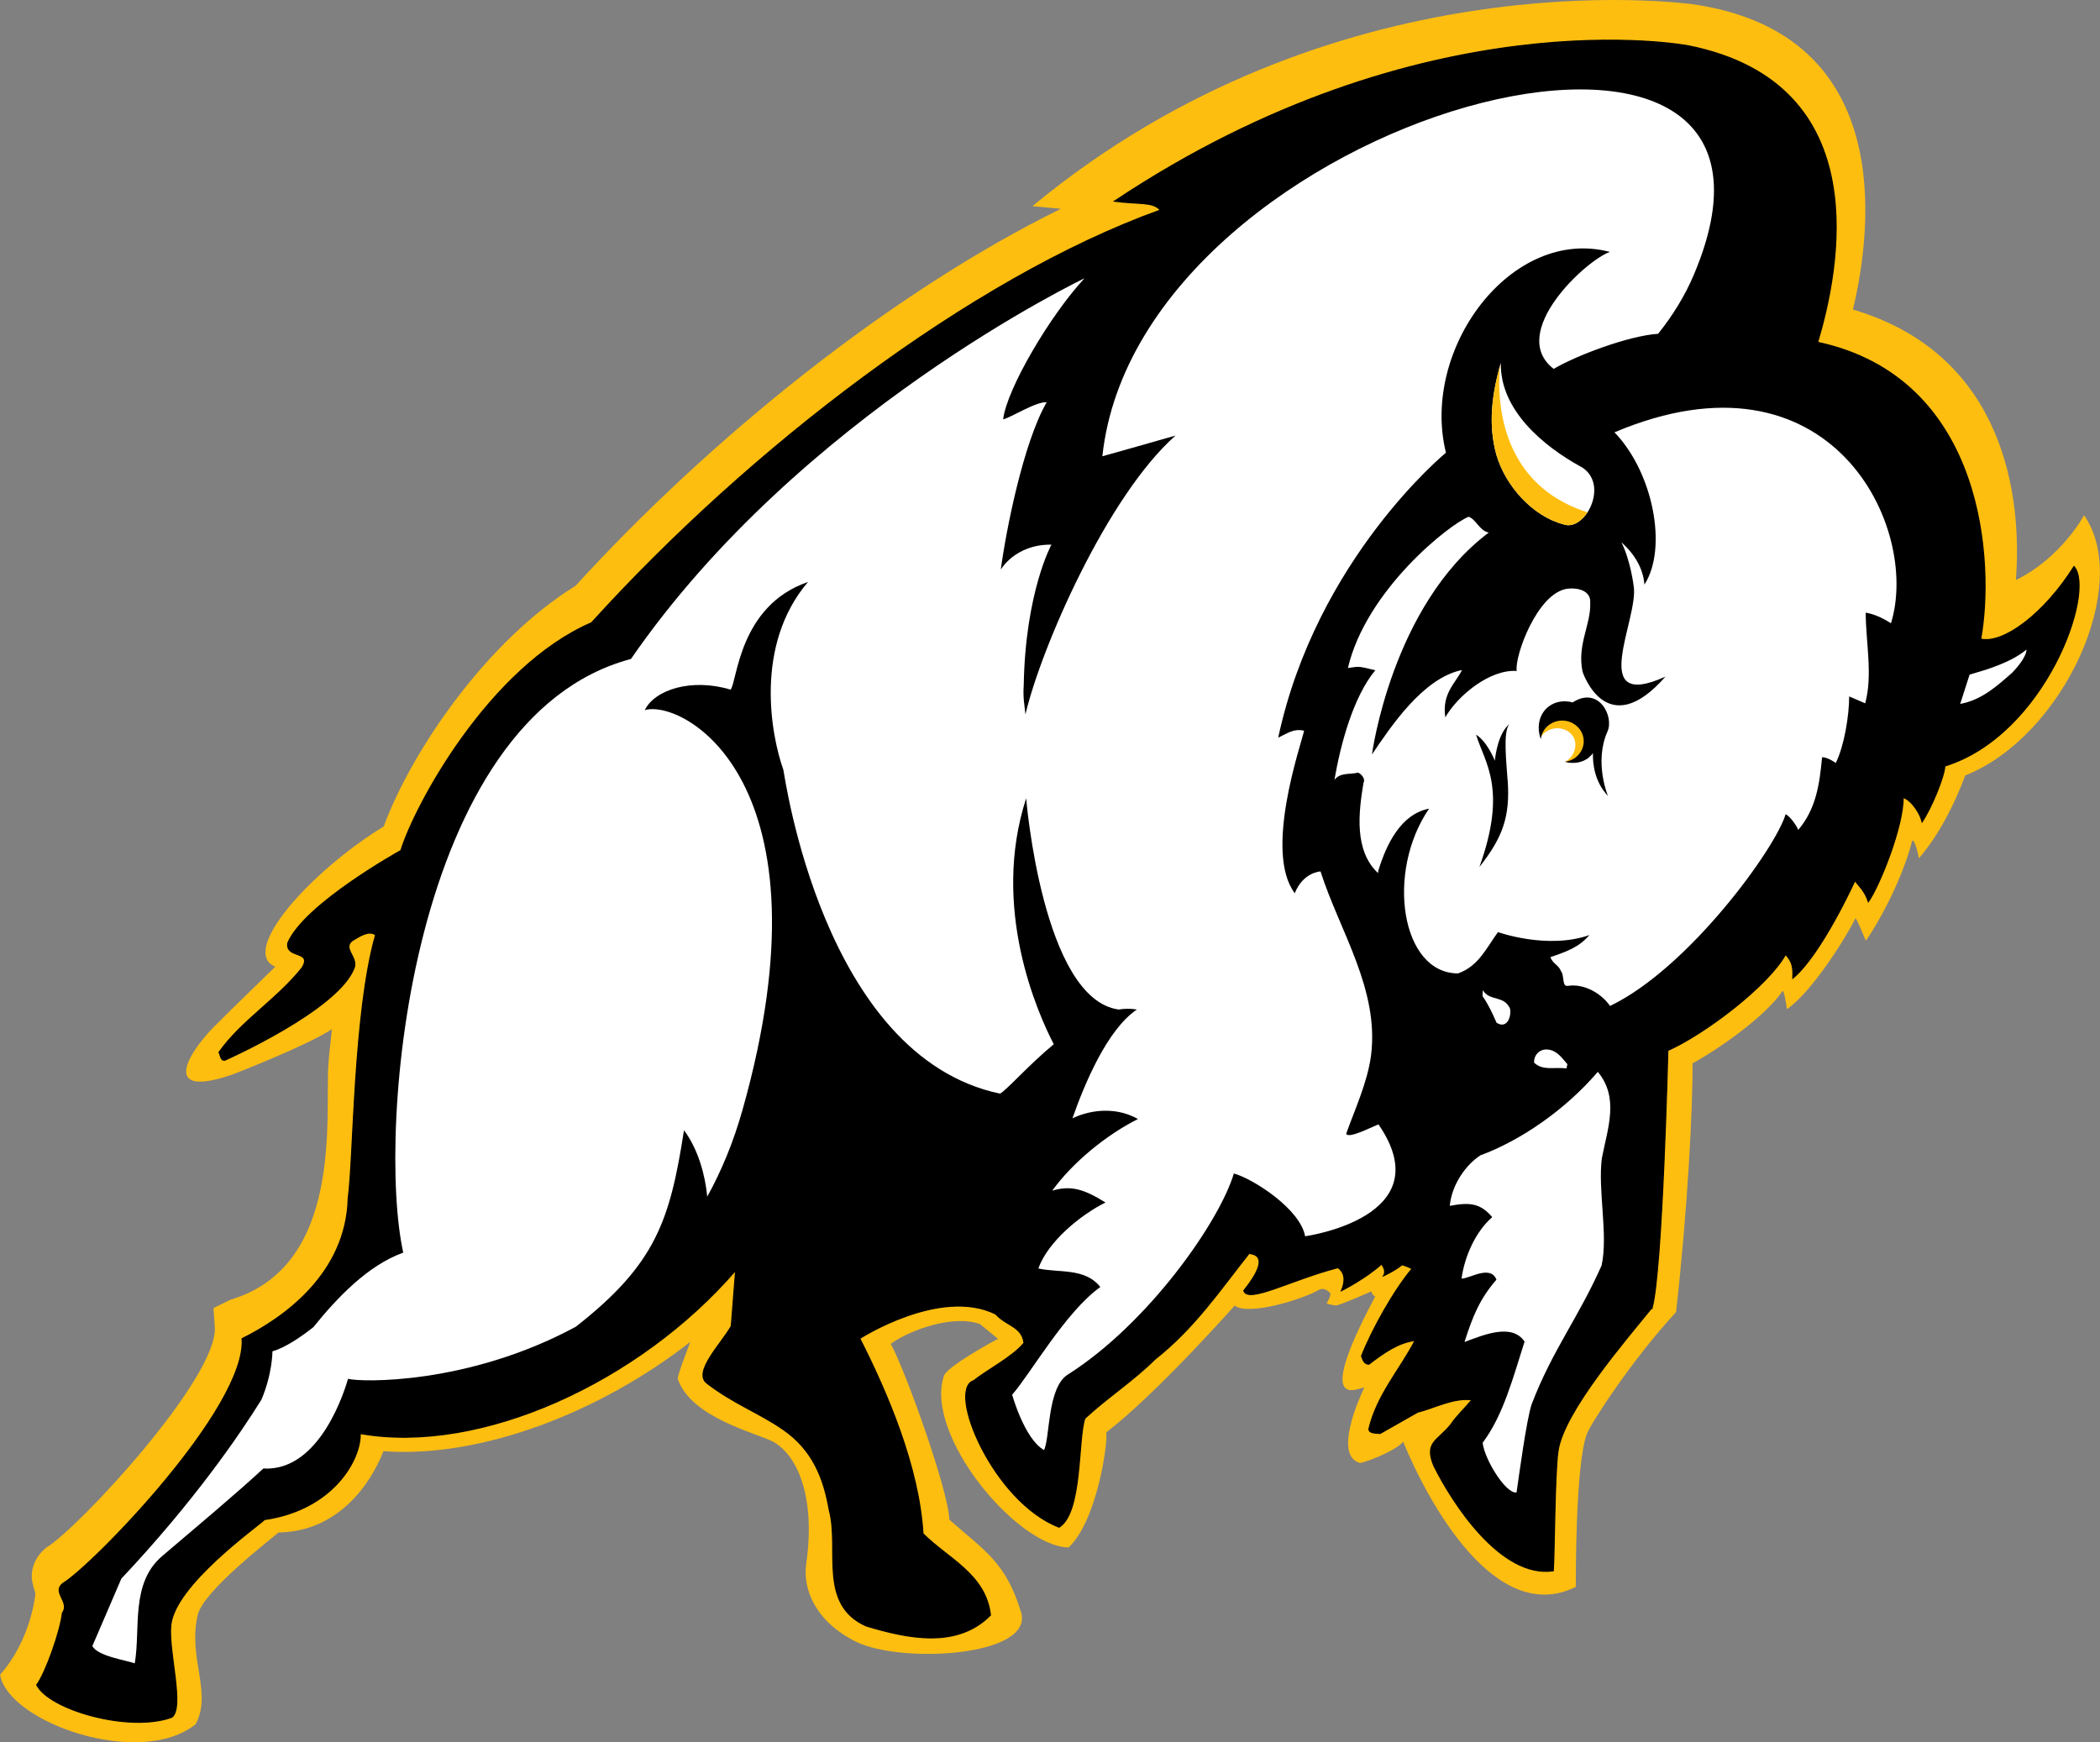 <?xml version="1.0" encoding="UTF-8"?>
<svg id="Layer_2" data-name="Layer 2" xmlns="http://www.w3.org/2000/svg" xmlns:xlink="http://www.w3.org/1999/xlink" viewBox="0 0 206.96 171.72">
  <rect x="0" y="0" width="206.96" height="171.72" fill="#808080" stroke="none"/>
  <defs>
    <style>
      .cls-1 {
        stroke: #000;
        stroke-miterlimit: 3.86;
        stroke-width: .11px;
      }

      .cls-2 {
        fill: #fff;
      }

      .cls-3 {
        fill: #febe10;
      }

      .cls-4 {
        clip-path: url(#clippath);
      }
    </style>
    <clipPath id="clippath">
      <path class="cls-2" d="M155.81,46c2.89,1.69.4,6.5-1.76,5.67-3.06-.82-5.7-3.82-6.58-6.85-.82-2.94-.46-5.95.44-9.07-.1,4.67,4.19,8.22,7.9,10.26h0Z"/>
    </clipPath>
  </defs>
  <g id="Layer_1-2" data-name="Layer 1">
    <path class="cls-3" d="M134.46,136.77c-.33-.16-5.29,2.93,1.08-9-.27-.02-.39-.49-.39-.49,0,0-2.78,1.23-3.44,1.39-.33-.04-.71-.08-.97-.22.2-.34.35-.59.39-.96-.31-.35-.75-.6-1.17-.35-1.56.92-6.95,2.58-8.28,1.54,0,0-7.67,8.68-12.66,12.5.2.88-.88,8.71-3.71,11.34-5.1-.1-14.25-11.1-12.28-16.92.32-.93,4.93-3.45,5.33-3.64-.16-.13-1.59-1.29-1.77-1.45-2.51-.95-6.75.47-8.81,1.94,1.39,2.46,5.69,14.42,5.78,17.33,3.53,3.12,5.55,4.19,7.06,9.09,1.36,4.42-11.85,5.13-16.25,2.94-3.94-1.95-5.29-5.11-4.91-7.72.89-6.16-.67-10.48-3.2-11.96-1.63-.89-8.13-2.34-9.47-6.23.02-.53,1.03-3.01,1.24-3.64-8.81,6.88-20.5,11.48-30.24,10.77-1.29,3.31-4.51,7.93-10.34,8.01-.65.59-7.42,5.74-7.97,8.14-.98,4.31,1.47,7.63-.2,10.76-5.49,4.41-18.49-.2-19.27-4.88,3.12-3.53,3.48-8.01,3.48-8.01,0,0-.35-1.09-.36-1.59-.02-1.25.59-2.26,1.44-2.93,3.12-1.86,16.96-16.77,16.6-21.73l-.13-1.87,1.68-.83c11.16-3.31,9.32-18.18,9.64-23.14.1-1.47.21-2.01.35-3.52-2.56,1.67-9.71,4.43-9.71,4.43-6.91,2.42-4.82-1.64-2.03-4.55.65-.68,6.16-6.04,6.16-6.04-3.57-1.47,3.34-9.3,10.69-13.83,2.79-7.55,10.23-18.36,18.9-23.71,13.31-14.58,31.1-28.93,47.83-37.16l-2.8-.26C131.37-4.19,165.53.22,167.04.45c19.66,2.97,17.54,21.81,15.57,30.06,15.11,4.46,16.68,18.7,16.06,26.66,4.51-2.21,6.72-6.39,6.72-6.39,4.76,6.86-2.01,21.77-11.71,25.65-.96,2.58-2.47,5.72-4.56,8.16-.23-1.16-.58-2.09-.7-1.63-.62,2.49-2.33,6.51-4.53,9.76-.37-.82-.89-2.18-1.04-2.21-.7,1.51-4.19,7.21-6.74,8.95,0,0-.25-1.75-.42-1.81-1.67,2.5-6.32,5.76-8.88,7.15,0,4.65-.46,14.06-1.63,24.52-4.41,4.77-8.36,10.94-8.76,11.94-1.2,2.93-1.12,15.14-1.12,15.14-7.9,3.95-14.59-8.37-17.01-14.3-.9,1.03-4.22,2.21-4.3,2.08-2.57-.76-.02-6.43.47-7.42h0Z"/>
    <path class="cls-1" d="M162.81,128.88c-2.51,3.1-8.67,10.21-9.26,14.1-.33,2.16-.36,10.54-.47,11.84-5.15.75-9.94-6.65-11.78-10.37-.94-2.31.34-2.39,1.68-4.04.61-.9,1.41-1.62,2.09-2.45-1.86-.21-3.59.77-5.37,1.23l-3.68,2.09c-.51-.03-1.12-.02-1.11-.45.8-3.36,3.03-5.79,4.55-8.71-1.65.19-3.1,1.23-4.56,2.34-.51-.03-.57-.47-.72-.8,1.02-2.59,3.18-6.48,4.99-8.62-.32-.16-.65-.29-1-.39-.65.56-1.81,1.09-1.81,1.09.23-.4.04-.82-.21-1.15-1.62,1.46-3.95,2.62-3.95,2.62.49-1.17.23-1.87-.34-2.27-4.56,1.17-8.87,3.58-9.28,2.27,3.04-3.79.56-3.59.53-3.69-2.82,3.56-5.39,7.38-9.28,10.44-2.09,2.09-4.78,3.84-6.92,5.84-.71,2.13-.22,9.27-2.53,10.72-6.47-2.47-11.14-13.58-8.41-14.44,1.31-1.06,3.8-2.31,4.95-3.71-.19-1.65-1.77-1.7-2.79-2.86-5.47-2.7-13.4,2.41-13.4,2.41,2.71,5.33,5.84,12.65,6.23,19.24,2.45,2.46,6.19,3.99,6.65,8.03-3.29,3.32-8.14,2.3-12.23,1.07-4.79-2.11-2.62-7.62-3.65-11.41-.55-3.19-1.65-5.98-4.6-8-2.36-1.62-4.92-2.55-7.47-4.53-1.38-1.07,1.4-3.85,2.41-5.61l.43-5.5c-9.47,10.97-25.1,18.18-37,16.08.08,2.47-2.57,7.48-9.43,8.48-.88.82-8.83,6.46-9.24,10.41-.26,2.55,1.37,8.09.11,9.07-4.15,1.53-12.06-.71-13.32-3.18.89-1.22,2.33-5.29,2.53-7.09.8-1.09-1.07-2.04.05-2.92,2.81-1.65,18.15-17.35,17.66-24.12,4.19-2.07,10.29-6.46,10.46-13.87.54-3.92.51-18.34,2.7-25.93-.71-.5-1.65.19-2.31.57-.95.77.5,1.56.22,2.61-1.47,4.18-12.77,9.17-12.77,9.17-.45.06-.41-.52-.58-.77,2.23-3.16,5.7-5.19,8.22-8.37.99-1.71-1.67-.84-1.44-2.4,1.63-3.86,11.15-9.12,11.15-9.12,1.32-4.33,8.65-18.06,18.79-22.45,15.55-17.15,37.36-33.95,56.05-40.67-.69-.86-2.2-.56-4.52-.88,30.57-20.37,56.59-15.31,56.59-15.31,18.7,3.77,14.8,22.24,12.71,29.22,16.62,3.57,17.39,22.03,16.07,29.25,2.25.51,6.28-2.52,9.2-7.15,2.16,2.47-2.85,16.58-12.73,19.66-.07,1.1-1.31,4.11-2.24,5.5-.18-.77-.98-2.1-1.87-2.41.03,2.91-2.39,8.85-3.43,10.28-.35-1.08-.97-1.58-1.32-2.08,0,0-3.32,7.31-6.12,9.62.04-1.11-.05-1.62-.72-2.34-1.72,3.11-8,7.87-11.6,9.46,0,0-.53,21.63-1.55,25.38h0Z"/>
    <path class="cls-2" d="M128.63,121.89c-.43-2.7-5.15-5.72-7.03-6.23-1.44,4.81-8.48,14.83-16.38,19.83-2.02,1.28-1.74,6.3-2.33,7.43-1.94-1.1-3.14-5.46-3.14-5.46,1.78-2,5.23-8.14,8.69-10.61-1.52-1.93-4.15-1.37-6.11-1.83.96-2.67,4.18-5.29,6.62-6.5-2.23-1.39-3.47-1.68-5.25-1.17,2-2.76,5.29-5.47,8.45-7.06-3.27-1.8-6.46-.06-6.46-.06,1.15-3.29,3.4-8.74,6.35-10.73-.59-.1-1.2-.1-1.8,0-7.5-1.04-9.11-20.82-9.11-20.82-3.5,10.8,1.12,21.15,2.72,24.24-2.58,2.14-4.63,4.52-5.3,4.87-17.5-3.69-21.22-31.46-21.35-31.92-1.23-3.46-2.87-12.3,2.43-18.51-6.83,2.34-6.97,9.86-7.63,10.61-3.87-1.16-7.47.01-8.46,2.02,3.78-1.11,18.77,7.01,9.64,39.39-.91,3.23-2.1,6.07-3.48,8.56-.19-2.02-.86-4.63-2.29-6.54-1.38,8.81-2.72,13.16-10.67,19.37-10.6,5.72-21.13,5.47-22.44,5.13-.24.81-2.66,9.16-8.35,8.84-2.79,2.58-6.19,5.41-9.97,8.63-3.15,2.69-2.11,7.16-2.7,10.57-.96-.33-3.64-.71-4.18-1.7l2.86-6.65c7.23-7.67,11.73-14.3,13.8-17.63,1.09-2.55,1.09-4.77,1.09-4.77,1.23-.36,2.71-1.34,4.03-2.38,2.38-2.95,5.39-6.1,8.86-7.35-2.66-12.04.66-52.74,22.44-58.51,16.66-24.16,44.7-37.52,44.7-37.52-3.36,3.6-7.66,10.89-8.02,13.9.72-.15,3.27-1.78,4.29-1.68-2.29,3.96-4,12.59-4.52,16.49,0,0,1.41-2.5,4.99-2.46,0,0-2.57,4.69-2.73,13.87-.08,1.19.05,1.75.17,2.86,1.54-6.57,8.06-21.53,14.79-27.48-2.41.7-7.21,2.04-7.21,2.04,3.63-33.84,72.72-52.02,58.3-17.91-.9,2.13-2.1,4.05-3.53,5.84-2.89.18-8.12,2.16-10.29,3.46-4.59-3.54,3.19-10.73,5.54-11.53-9.69-2.55-18.69,9.54-16.16,19.79,0,0-12.75,10.45-16.53,28.08.99-.46,1.53-.91,2.55-.68-.3,1.39-3.99,11.91-.92,16.02.83-2.09,2.54-2.15,2.54-2.15,1.87,5.86,5.8,11.61,4.98,18.12-.34,2.65-1.65,5.47-2.45,7.73.18.55,2.55-.68,3.18-.92,6.32,9.18-7.24,11.03-7.24,11.03h0Z"/>
    <path class="cls-2" d="M157.87,114.14c-.42,3.15.64,7.57-.03,10.59-2.34,5.26-4.82,8.28-6.89,13.67-.51,1.51-1.25,7.06-1.49,8.7-1.06.16-3.17-3.28-3.34-4.9,2.07-2.75,3.04-6.59,4.13-9.97-1.25-1.86-4.06-.65-5.92.04.78-2.44,1.46-4.2,3.15-6.15-.61-1.49-2.64-.09-3.44-.1.29-2.16,1.36-4.6,3.02-6.06-1.19-1.4-2.25-1.47-4.18-1.11.2-2.16,1.65-4.1,3.02-4.98,3.9-1.43,8.35-4.46,11.57-8.23,2.11,2.57.99,5.47.4,8.51h0Z"/>
    <path class="cls-2" d="M148.83,99.47c.11.99-.44,1.92-1.34,1.33-.39-.89-.86-1.9-1.38-2.61l.02-.6c.71,1.16,2.13.45,2.71,1.88h0Z"/>
    <path class="cls-2" d="M154.47,104.89l-.09.41c-1.29-.14-2.32.25-3.19-.56-.04-.69.48-1.36,1.32-1.3.93.08,1.43.84,1.96,1.45h0Z"/>
    <g>
      <path class="cls-2" d="M155.81,46c2.89,1.69.4,6.5-1.76,5.67-3.06-.82-5.7-3.82-6.58-6.85-.82-2.94-.46-5.95.44-9.07-.1,4.67,4.19,8.22,7.9,10.26h0Z"/>
      <g class="cls-4">
        <path class="cls-3" d="M147.93,35.32s-2.21,12.15,9.04,15.33l-2.41,2.2-6.99-5.14-1.15-8.31,1.5-4.08h0Z"/>
      </g>
    </g>
    <path class="cls-2" d="M198.33,66.28c-1.5,1.32-3.02,2.71-5.15,3.1l.93-2.89c1.63-.47,4.03-1.16,5.61-2.47-.04.77-.93,1.77-1.39,2.26h0Z"/>
    <path class="cls-2" d="M164.18,66.67c-7.88,3.58-2.62-5.74-3.18-8.92,0-.03-.31-2.52-1.21-4.31,1.25,1.12,2.15,2.54,2.27,4.18,2.31-3.57.88-11.04-2.95-15.01,21.32-9.01,30.18,9.33,27.25,18.82-1.46-.95-2.49-1.04-2.49-1.04.01,2.93.71,6.15-.05,8.93l-1.58-.68c0,1.9-.49,4.89-1.32,6.56,0,0-.83-.6-1.35-.56-.25,2.67-.59,5.08-2.35,7.16-.14-.39-.71-1.24-1.24-1.56-.96,3.33-9.55,15.19-17.31,18.91-.8-1.18-2.5-2.24-4.16-1.98-.6.1-.31-1.01-.67-1.45-.24-.63-.75-.66-1.05-1.38,1.62-.55,2.82-.98,3.85-2.18-4.12,1.46-9.01-.29-9.01-.29-1.09,1.47-1.9,3.37-3.94,4.07-5.6,0-7.15-9.97-2.85-16.24-2.82.55-4.22,3.58-4.99,6.07l-.05.28c-2.35-2.22-1.92-5.94-1.42-8.92.21-.33-.2-.85-.54-.98-.77.21-1.75-.05-2.33.72.6-3.47,1.83-8.15,4.03-10.81-1.79-.45-1.62-.36-2.7-.22,1.8-7.69,10.01-14.18,11.91-14.91.75.29,1.05,1.38,1.97,1.56-9.57,7.2-11.51,21.87-11.51,21.87,1.85-2.73,5.03-7.54,8.87-8.32-.61,1.27-2,2.3-1.64,4.66,1.24-2.17,4.41-4.75,7.04-4.57-.25-1.37,2.01-7.74,5.02-8.11.93-.11,2.31.16,2.22,1.39.08,2.21-1.32,4.1-.75,6.81,0,0,2.35,7.14,8.21.42h0Z"/>
    <path d="M148.59,76.94c.23,3.49-.44,5.54-2.79,8.51,2.79-7.75.5-10.3-.33-13.04,1.1.67,1.85,2.56,1.85,2.56.08-.75.38-2.71,1.43-3.61-.65.79-.28,3.82-.17,5.57h0Z"/>
    <path class="cls-3" d="M152.8,71.14c1.09-.61,2.54-.29,3.24.71.7,1.01.38,2.32-.71,2.93-.57.32-.64.3-1.08.3,1-.54,1.27-1.79.75-2.54-.53-.76-1.63-.99-2.48-.51-.41.23-.51.36-.68.67-.04-.74.23-1.14.96-1.56h0Z"/>
    <path d="M156.61,74.65c-.67.54-1.56.67-2.41.43,1.06-.11,1.88-.98,1.88-2.02,0-1.12-.95-2.04-2.12-2.04-1.1,0-2.01.81-2.11,1.84-.43-1.18-.18-2.46.73-3.19.67-.54,1.56-.67,2.41-.44,2.54-1.65,4.11,1.35,3.43,2.87-1.35,3.04.05,6.35.05,6.35-1.34-1.41-1.51-3.22-1.48-4.21-.11.14-.24.28-.38.39h0Z"/>
  </g>
</svg>